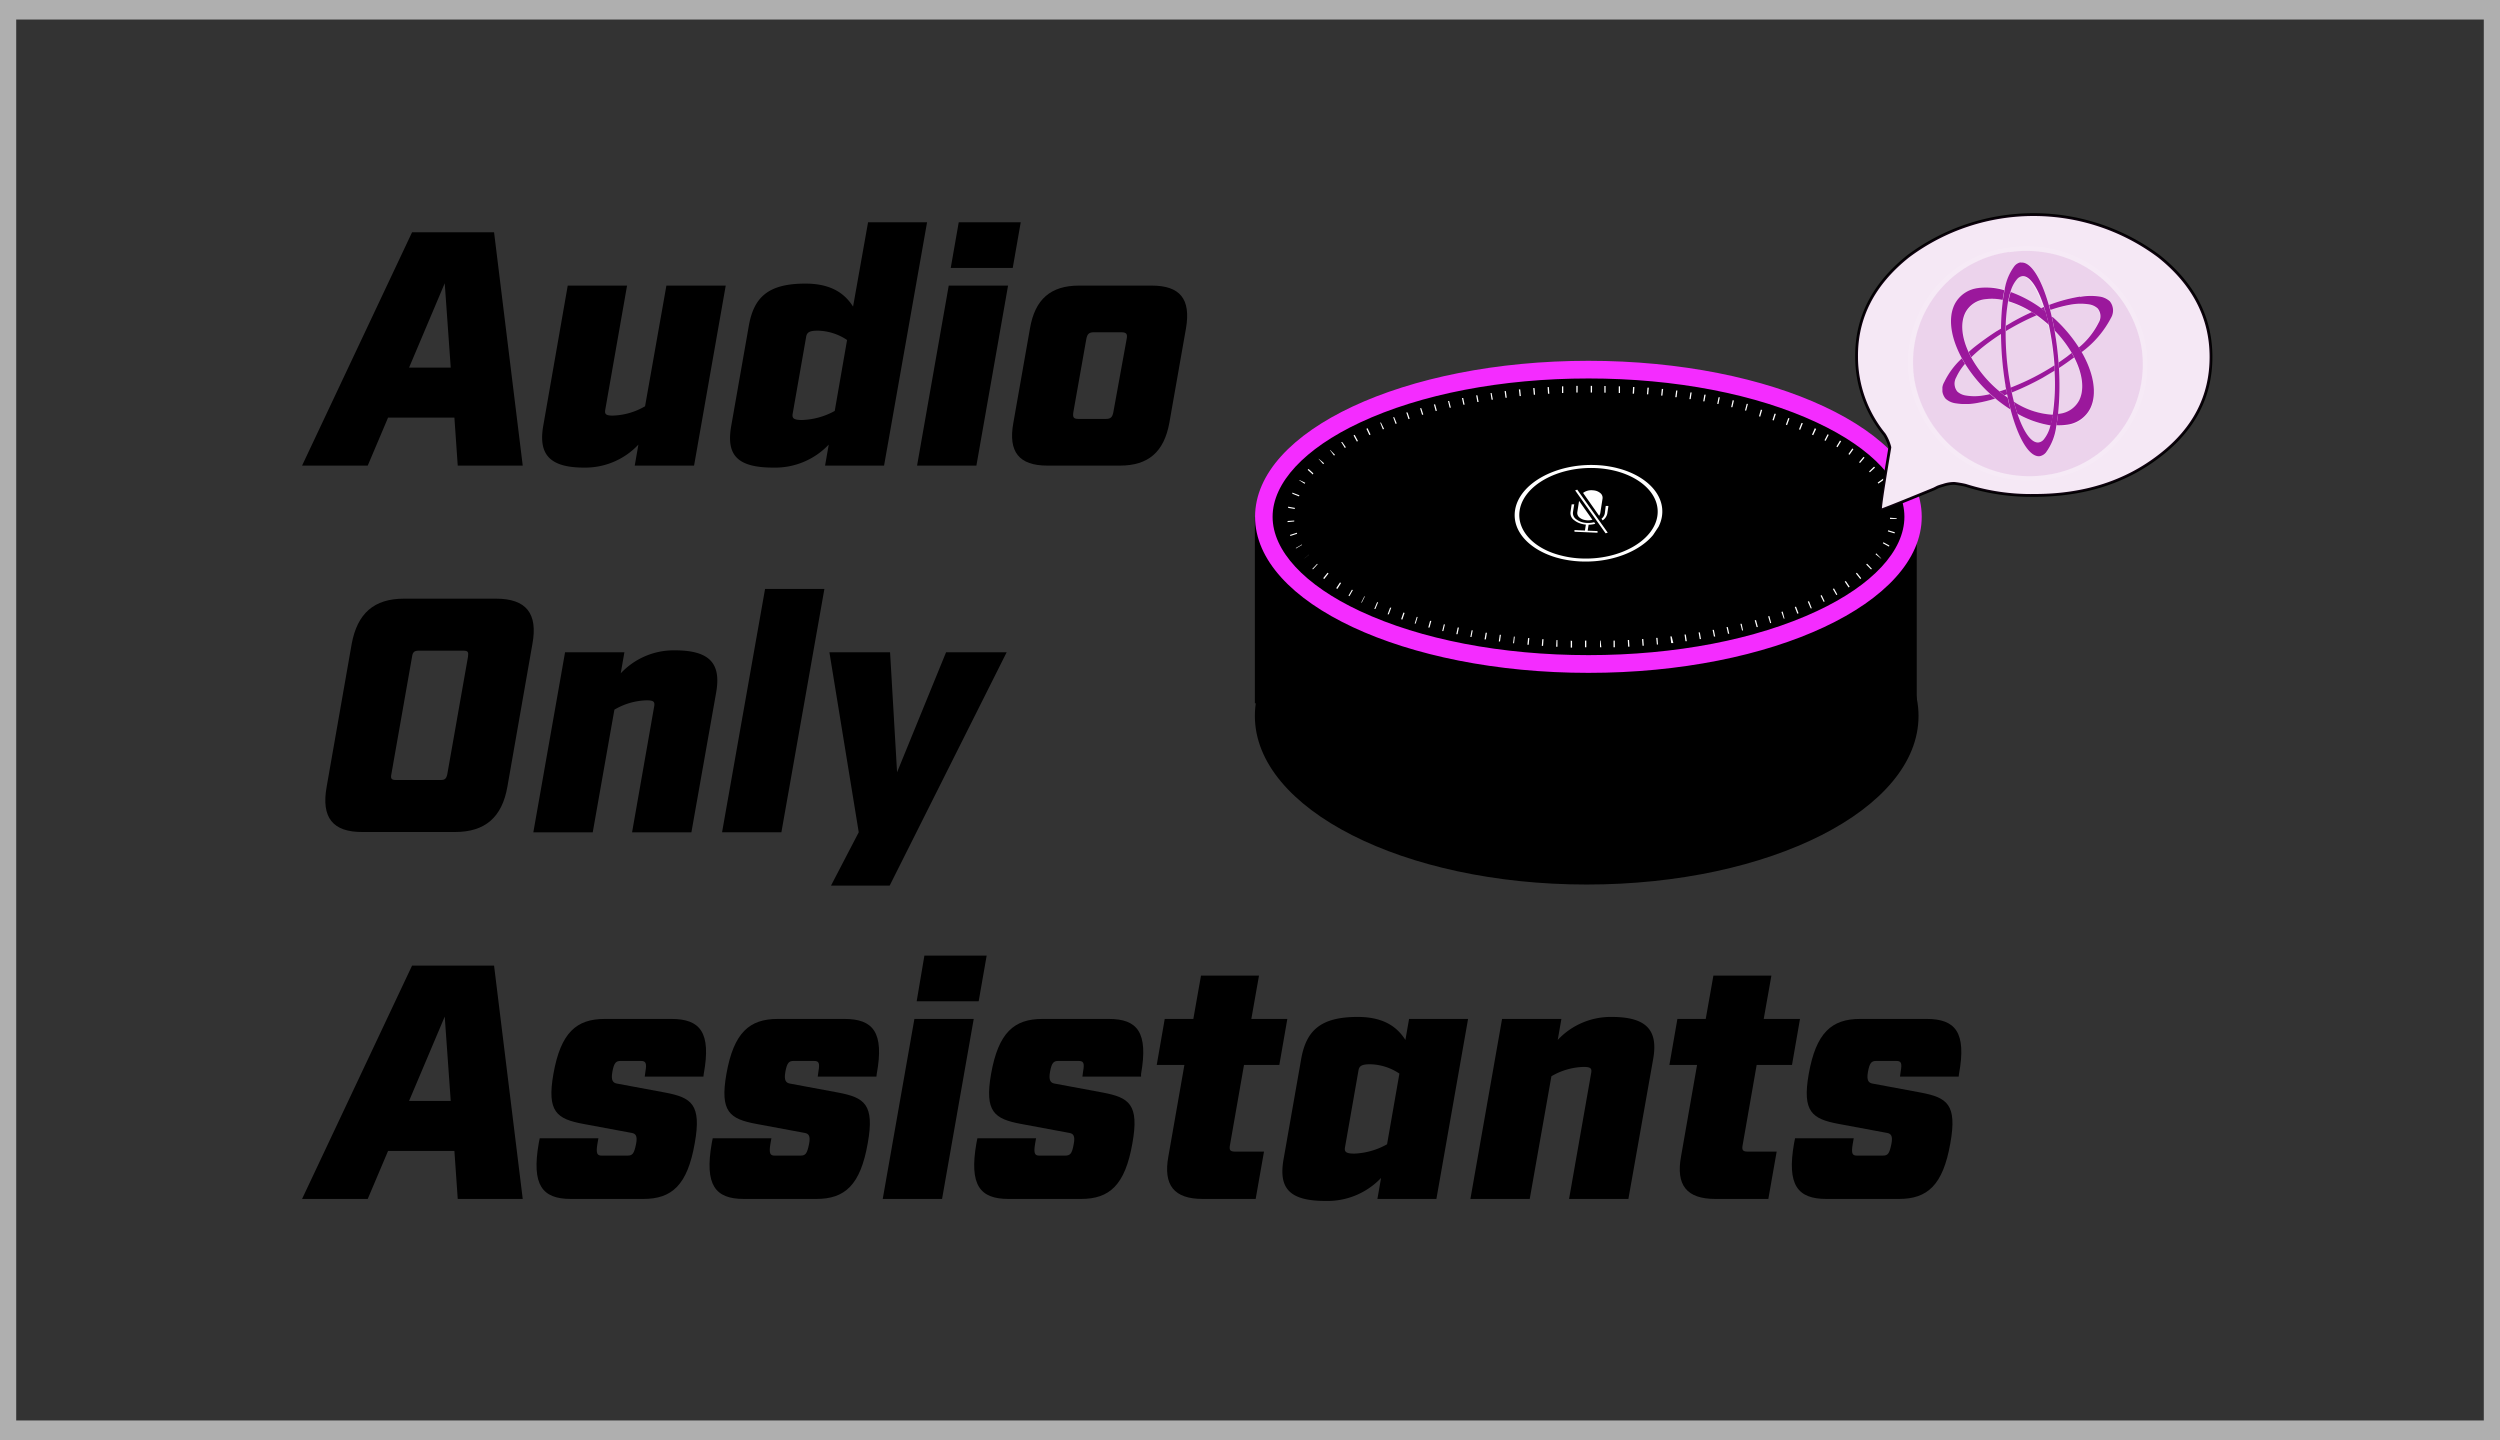 <svg xmlns="http://www.w3.org/2000/svg" xmlns:xlink="http://www.w3.org/1999/xlink" viewBox="0 0 375 216"><rect x="0" y="0" width="375" height="216" fill="#333333" stroke="none"/><defs><style>.cls-1,.cls-2,.cls-9{fill:none;}.cls-2{stroke:#afafaf;stroke-miterlimit:10;stroke-width:5.86px;}.cls-3{clip-path:url(#clip-path);}.cls-4{fill:#f42cff;}.cls-5{fill:#fff;}.cls-6{isolation:isolate;}.cls-7{clip-path:url(#clip-path-4);}.cls-8{clip-path:url(#clip-path-5);}.cls-9{stroke:#000;stroke-width:0.42px;}.cls-10{opacity:0.1;}.cls-11{clip-path:url(#clip-path-6);}.cls-12{fill:#9b189c;}.cls-13{clip-path:url(#clip-path-7);}.cls-14{clip-path:url(#clip-path-9);}.cls-15{clip-path:url(#clip-path-10);}.cls-16{opacity:0.1;}.cls-17{clip-path:url(#clip-path-11);}.cls-18{clip-path:url(#clip-path-12);}.cls-19{clip-path:url(#clip-path-13);}.cls-20{clip-path:url(#clip-path-14);}.cls-21{clip-path:url(#clip-path-15);}.cls-22{clip-path:url(#clip-path-16);}.cls-23{clip-path:url(#clip-path-17);}.cls-24{clip-path:url(#clip-path-18);}.cls-25{clip-path:url(#clip-path-19);}.cls-26{clip-path:url(#clip-path-20);}</style><clipPath id="clip-path"><rect class="cls-1" x="177.81" y="29.17" width="155.88" height="106"/></clipPath><clipPath id="clip-path-4"><rect class="cls-1" x="223.68" y="67.59" width="29.14" height="18.79"/></clipPath><clipPath id="clip-path-5"><polygon class="cls-1" points="223.68 81.07 232.59 67.59 252.82 72.91 243.91 86.38 223.68 81.07"/></clipPath><clipPath id="clip-path-6"><rect class="cls-1" x="278.41" y="32.19" width="53.24" height="44.37"/></clipPath><clipPath id="clip-path-7"><rect class="cls-1" x="283.43" y="34.48" width="41.42" height="40.09"/></clipPath><clipPath id="clip-path-9"><polygon class="cls-1" points="289.33 74.58 283.44 39.79 318.96 34.48 324.85 69.27 289.33 74.58"/></clipPath><clipPath id="clip-path-10"><rect class="cls-1" x="286.14" y="36.93" width="36.01" height="35.19"/></clipPath><clipPath id="clip-path-11"><rect class="cls-1" x="286.84" y="37.62" width="34.6" height="33.81"/></clipPath><clipPath id="clip-path-12"><rect class="cls-1" x="291.36" y="53.75" width="7.93" height="6.85"/></clipPath><clipPath id="clip-path-13"><rect class="cls-1" x="292.65" y="43.12" width="8.96" height="18.33"/></clipPath><clipPath id="clip-path-14"><rect class="cls-1" x="307.53" y="45.54" width="7.49" height="16.63"/></clipPath><clipPath id="clip-path-15"><rect class="cls-1" x="295.69" y="49.6" width="15.06" height="9.11"/></clipPath><clipPath id="clip-path-16"><rect class="cls-1" x="295.3" y="49.28" width="4.85" height="4.31"/></clipPath><clipPath id="clip-path-17"><rect class="cls-1" x="307.79" y="47.57" width="6.29" height="16.33"/></clipPath><clipPath id="clip-path-18"><rect class="cls-1" x="300.84" y="41.42" width="7.41" height="24.93"/></clipPath><clipPath id="clip-path-19"><rect class="cls-1" x="300.65" y="59.14" width="0.54" height="0.55"/></clipPath><clipPath id="clip-path-20"><rect class="cls-1" x="299.92" y="58.38" width="1.16" height="0.92"/></clipPath></defs><g id="Layer_3" data-name="Layer 3"><rect class="cls-2" x="-0.5" width="376" height="216"/><path d="M68.16,62.64H58.21l-3.05,7.2H45.31l16.5-35h12.3l4.3,35H68.66Zm-.55-7.5-.9-12.65L61.36,55.14Z"/><path d="M81.51,63.74l3.65-20.9h8.9l-3.25,18.5c-.15.75,0,1,1.1,1a10.17,10.17,0,0,0,4.85-1.4l3.2-18.1h8.9l-4.75,27h-8.9l.55-3.15a10.93,10.93,0,0,1-8.15,3.45C82.36,70.14,80.71,68.09,81.51,63.74Z"/><path d="M109.71,63.74l2.6-14.8c.75-4.35,2.9-6.4,8.5-6.4,4.35,0,6.15,1.9,7.15,3.45l2.25-12.65h8.85l-6.45,36.5h-8.85l.55-3.15A11.07,11.07,0,0,1,116,70.14C110.36,70.14,108.91,68.09,109.71,63.74Zm15.5-2.1L127.06,51a8.13,8.13,0,0,0-4.4-1.4c-1.25,0-1.65.25-1.75,1l-2,11.4c-.15.75.15,1,1.4,1A10.83,10.83,0,0,0,125.21,61.64Z"/><path d="M142.31,42.84h8.9l-4.75,27h-8.9Zm1.5-9.5h9.3l-1.2,6.85h-9.3Z"/><path d="M152,63.44l2.5-14.2c.75-4.35,3.1-6.4,7.35-6.4h10.9c4.25,0,5.9,2,5.15,6.4l-2.5,14.2c-.8,4.35-3.15,6.4-7.4,6.4h-10.9C152.86,69.84,151.21,67.79,152,63.44Zm13.85-.6c.75,0,1-.25,1.15-1l2-11c.15-.75-.05-1-.8-1h-4.1c-.75,0-1,.25-1.15,1l-1.95,11c-.1.75,0,1,.8,1Z"/><path d="M49,118l3.75-21.4c.85-4.6,3.35-6.8,7.85-6.8H74.41c4.5,0,6.3,2.2,5.45,6.8L76.11,118c-.8,4.6-3.35,6.8-7.85,6.8H54.41C49.91,124.84,48.16,122.64,49,118Zm17.1-1c.65,0,.85-.2,1-.9l3.1-17.6c.1-.7,0-.9-.7-.9H62.81c-.65,0-.9.2-1,.9l-3.1,17.6c-.15.7,0,.9.7.9Z"/><path d="M84.76,97.84h8.9L93.11,101a10.89,10.89,0,0,1,8.1-3.45c5.3,0,7,2,6.2,6.4l-3.7,20.9h-8.9l3.3-18.8c.15-.75,0-1-1.1-1a10,10,0,0,0-4.85,1.4l-3.25,18.4H80Z"/><path d="M114.76,88.34h8.9l-6.45,36.5h-8.9Z"/><path d="M128.81,124.84l-4.4-27h9.1l1.05,18,7.35-18H151l-17.55,35h-8.8Z"/><path d="M68.16,172.64H58.21l-3.05,7.2H45.31l16.5-35h12.3l4.3,35H68.66Zm-.55-7.5-.9-12.65-5.35,12.65Z"/><path d="M80.81,171.49l.15-.75h8.8l-.15.85c-.25,1.5,0,1.75.65,1.75h3.85c.75,0,1-.25,1.3-1.75.25-1.25-.1-1.55-.65-1.65l-7.25-1.35c-4-.75-5.5-1.8-4.5-7.5,1.1-6.2,3.45-8.25,7.7-8.25h10c4.3,0,6,2,4.85,8.25l-.05.4h-8.8l.1-.75c.25-1.35,0-1.6-.7-1.6h-3c-.7,0-1,.25-1.25,1.6s.1,1.7.7,1.8l7.25,1.35c3.9.75,5.45,1.75,4.4,7.6-1.1,6.3-3.45,8.35-7.7,8.35H85.61C81.36,179.84,79.71,177.79,80.81,171.49Z"/><path d="M106.76,171.49l.15-.75h8.8l-.15.85c-.25,1.5,0,1.75.65,1.75h3.85c.75,0,1-.25,1.3-1.75.25-1.25-.1-1.55-.65-1.65l-7.25-1.35c-4-.75-5.5-1.8-4.5-7.5,1.1-6.2,3.45-8.25,7.7-8.25h10c4.3,0,6,2,4.85,8.25l-.05.4h-8.8l.1-.75c.25-1.35.05-1.6-.7-1.6h-3c-.7,0-1,.25-1.25,1.6s.1,1.7.7,1.8l7.25,1.35c3.9.75,5.45,1.75,4.4,7.6-1.1,6.3-3.45,8.35-7.7,8.35h-10.9C107.31,179.84,105.66,177.79,106.76,171.49Z"/><path d="M137.16,152.84h8.9l-4.75,27h-8.9Zm1.5-9.5H148l-1.2,6.85h-9.3Z"/><path d="M146.46,171.49l.15-.75h8.8l-.15.85c-.25,1.5,0,1.75.65,1.75h3.85c.75,0,1.05-.25,1.3-1.75.25-1.25-.1-1.55-.65-1.65l-7.25-1.35c-4-.75-5.5-1.8-4.5-7.5,1.1-6.2,3.45-8.25,7.7-8.25h9.95c4.3,0,5.95,2,4.85,8.25l0,.4h-8.8l.1-.75c.25-1.35.05-1.6-.7-1.6h-3c-.7,0-1,.25-1.25,1.6s.1,1.7.7,1.8l7.25,1.35c3.9.75,5.45,1.75,4.4,7.6-1.1,6.3-3.45,8.35-7.7,8.35h-10.9C147,179.84,145.36,177.79,146.46,171.49Z"/><path d="M175.26,173.44l2.4-13.7h-4.15l1.2-6.9H179l1.15-6.5h8.7l-1.15,6.5h5.4l-1.2,6.9h-5.3l-2.1,12c-.15.75,0,1,.75,1h4.35l-1.25,7.1h-7.95C176.11,179.84,174.46,177.79,175.26,173.44Z"/><path d="M192.56,173.74l2.6-14.8c.75-4.35,2.9-6.4,8.5-6.4,4.35,0,6.15,1.9,7.15,3.45l.55-3.15h8.85l-4.75,27h-8.85l.55-3.15a11.07,11.07,0,0,1-8.35,3.45C193.21,180.14,191.76,178.09,192.56,173.74Zm15.5-2.1,1.85-10.6a8.13,8.13,0,0,0-4.4-1.4c-1.25,0-1.65.25-1.75,1l-2,11.4c-.15.75.15,1,1.4,1A10.83,10.83,0,0,0,208.06,171.64Z"/><path d="M225.31,152.84h8.9l-.55,3.15a10.89,10.89,0,0,1,8.1-3.45c5.3,0,7,2.05,6.2,6.4l-3.7,20.9h-8.9l3.3-18.8c.15-.75,0-1-1.1-1a10,10,0,0,0-4.85,1.4l-3.25,18.4h-8.9Z"/><path d="M252.16,173.44l2.4-13.7h-4.15l1.2-6.9h4.25l1.15-6.5h8.7l-1.15,6.5H270l-1.2,6.9h-5.3l-2.1,12c-.15.75,0,1,.75,1h4.35l-1.25,7.1h-7.95C253,179.84,251.36,177.79,252.16,173.44Z"/><path d="M269.11,171.49l.15-.75h8.8l-.15.85c-.25,1.5-.05,1.75.65,1.75h3.85c.75,0,1-.25,1.3-1.75.25-1.25-.1-1.55-.65-1.65l-7.25-1.35c-4-.75-5.5-1.8-4.5-7.5,1.1-6.2,3.45-8.25,7.7-8.25H289c4.3,0,6,2,4.85,8.25l-.05.4H285l.1-.75c.25-1.35.05-1.6-.7-1.6h-2.95c-.7,0-1,.25-1.25,1.6s.1,1.7.7,1.8l7.25,1.35c3.9.75,5.45,1.75,4.4,7.6-1.1,6.3-3.45,8.35-7.7,8.35h-10.9C269.66,179.84,268,177.79,269.11,171.49Z"/><g class="cls-3"><g class="cls-3"><g class="cls-3"><path d="M287.78,107.39c0,14-22.29,25.29-49.78,25.29s-49.77-11.33-49.77-25.29S210.52,82.1,238,82.1s49.78,11.32,49.78,25.29"/><rect x="188.23" y="77.52" width="99.28" height="27.98"/><path d="M238.27,99.6c-13.17,0-25.54-2.39-34.82-6.73-9-4.19-13.89-9.64-13.89-15.35s4.93-11.16,13.89-15.35c9.28-4.34,21.65-6.73,34.82-6.73s25.55,2.39,34.83,6.73C282.05,66.36,287,71.81,287,77.52s-4.94,11.16-13.89,15.35c-9.28,4.34-21.65,6.73-34.83,6.73"/><path class="cls-4" d="M238.27,56.77c13,0,25.16,2.35,34.26,6.61,8.35,3.9,13.13,9.05,13.13,14.14s-4.78,10.25-13.13,14.15c-9.1,4.26-21.27,6.6-34.26,6.6s-25.15-2.34-34.26-6.6c-8.34-3.9-13.12-9.06-13.12-14.15S195.67,67.28,204,63.38c9.11-4.26,21.28-6.61,34.26-6.61m0-2.65c-27.63,0-50,10.48-50,23.4s22.41,23.41,50,23.41,50-10.48,50-23.41-22.41-23.4-50-23.4"/><path class="cls-5" d="M238.81,57.88h-.2v1h.19Zm-2.16,0h-.2l0,1h.19Zm-2.16.07h-.19l0,1h.19Zm-2.16.11h-.19l.06,1h.2Zm-2.15.15-.2,0,.09,1,.19,0Zm-2.15.2h-.2l.11,1,.19,0Zm-2.15.25-.19,0,.13,1,.19,0Zm-2.14.29h0l-.16,0,.15,1,.2,0Zm-2.13.35-.11,0h-.08l.18,1,.19,0Zm-2.13.4-.14,0h-.05l.21,1,.19,0Zm-2.11.45-.17,0h0l.24,1,.19,0Zm-2.1.51-.09,0h0l-.1,0,.27,1,.18-.05Zm-2.08.57-.13,0h0l-.05,0,.3,1,.18-.06Zm-2.06.64-.11,0-.08,0,.33,1,.18-.06Zm-2,.71-.08,0h0l-.08,0,.36,1,.18-.06Zm-2,.78,0,0h0l-.1.05.4,1,.18-.07Zm-2,.87-.17.09.44.94.18-.08Zm-1.93,1-.17.09.5.92.16-.09Zm-1.87,1.07-.08,0h0l-.08,0,.55.89.16-.1Zm-1.8,1.2h-.05l0,0h0l0,0,.62.84.15-.11Zm-1.7,1.33,0,0h0l-.05,0,0,0,.69.79.14-.13Zm-1.55,1.51-.13.14.78.7L197,71ZM194.9,72l0,0h-.08v0h0l.87.57.1-.15Zm-1.05,1.89,0,.07h0a.42.42,0,0,0,0,.1h0l1,.4a.77.77,0,0,1,.07-.16ZM193.22,76s0,.07,0,.1h0s0,.06,0,.08l1,.17,0-.17Zm.92,2.08-1,.07h0v0h0a1,1,0,0,0,0,.17l1-.1a.91.91,0,0,1,0-.17m.36,1.87-1,.32h0l.06.16,1-.33c0-.06,0-.12-.05-.17m.79,1.77-.91.52h0l0,0h0a.41.41,0,0,0,0,.09l.9-.53-.09-.16m1.12,1.64-.81.66,0,0h0l0,0h0l0,0,.8-.67-.12-.14m1.38,1.49-.72.75,0,0h0l.09.09.71-.77Zm1.56,1.34-.65.82.16.12.64-.83ZM201,87.36l-.57.87.17.11.56-.88Zm1.79,1.09-.52.9.14.08h0l.52-.91Zm1.86,1-.47.94,0,0h0l.09,0,.46-.93Zm1.91.89-.42,1,.06,0h0l.11,0,.41-1Zm1.95.81-.37,1,.05,0,.13,0h0l.37-1Zm2,.73-.34,1,.18.06.34-1Zm2,.66-.31,1,.15,0h0l.3-1Zm2,.59-.27,1,.06,0h.08l.05,0,.27-1Zm2.06.53-.24,1,.1,0h0l.07,0h0l.24-1Zm2.08.47-.21,1,.07,0,.12,0,.21-1Zm2.09.42-.19,1h0l.17,0,.19-1Zm2.11.36-.17,1,.2,0,.16-1Zm2.11.31-.14,1,.18,0h0l.14-1Zm2.12.27-.12,1h0l.15,0,.11-1Zm2.13.22-.1,1h.2l.09-1Zm2.13.17-.07,1h.19l.07-1Zm2.13.13-.05,1h.2l0-1Zm2.14.08,0,1.05h.2l0-1Zm2.14,0v1h.2v-1Zm2.34,0H240v1h.2Zm2.13,0h-.19l0,1h.2Zm2.14-.09h-.19l.05,1h.2Zm2.14-.14-.2,0,.08,1h.19Zm2.13-.18-.2,0,.1,1,.17,0h0Zm2.12-.22-.19,0,.12,1H251Zm2.12-.28-.19,0,.14,1,.2,0Zm2.11-.32-.19,0,.17,1,.19,0Zm2.1-.38-.19,0,.2,1,.19,0Zm2.09-.42-.19,0,.22,1,.19,0h0Zm2.08-.49-.19,0,.25,1h0l.15,0h0ZM263.4,93l-.19.06.28,1,.19,0Zm2-.6-.18.06.3,1h0l.16,0h0Zm2-.67-.19.06.35,1h0l.12,0h0Zm2-.74-.18.07.38,1,.18-.07Zm1.95-.82-.18.08.43,1,.08,0h0l.09,0Zm1.9-.91-.17.09.47.93.15-.07,0,0Zm1.85-1-.17.09.52.91.15-.09h0Zm1.77-1.11-.16.1.58.87.16-.11Zm1.66-1.24-.14.12.65.82.14-.12h0Zm1.53-1.36-.13.13.73.74.12-.11h0l0,0ZM281.44,83l-.11.14.82.65,0,0h.05l0,0Zm1.07-1.66a1.09,1.09,0,0,0-.08.15l.91.5.05-.09h0a.3.3,0,0,0,0-.08Zm.72-1.8a1.09,1.09,0,0,0-.05.17l1,.3a.84.84,0,0,1,.05-.17h0Zm.27-1.88v.18l1,0V77.8h0v-.07Zm.83-2.12-1,.24a1.36,1.36,0,0,0,0,.17l1-.22h0a.43.43,0,0,1,0-.11m-.72-2-.94.45.07.16.95-.43h0a1.3,1.3,0,0,1-.08-.17m-1.11-1.85-.85.61.11.15.85-.6h0l0,0h0l-.06-.09M281.11,70l-.75.72.12.13.77-.71a1.85,1.85,0,0,0-.14-.14m-1.58-1.47-.67.8.14.12.68-.8-.1-.08h0l0,0m-1.72-1.31-.6.85.16.11.6-.85,0,0h0l-.05,0h0ZM276,66.08l-.54.9.16.1.55-.89-.13-.08,0,0m-1.89-1-.48.93.17.09.48-.93h0l-.06,0h0l-.08,0m-1.94-1-.44,1,.18.08.44-.94-.18-.09m-2-.85-.39,1,.18.07.4-1-.05,0h-.09l-.05,0m-2-.77-.36,1,.18.07.36-1h0l-.18-.07m-2.05-.69-.32,1,.19.06.32-1-.07,0h0l-.11,0m-2.07-.63-.28,1,.18.06.29-1-.19-.06M262,60.58l-.26,1,.19,0,.26-1-.1,0H262m-2.11-.5-.22,1,.19,0,.23-1-.2-.05m-2.11-.44-.2,1,.19,0,.2-1-.1,0-.09,0m-2.13-.39-.17,1,.19,0,.18-1h0l-.16,0m-2.13-.33-.15,1,.19,0,.15-1h-.19m-2.14-.29-.13,1,.2,0,.12-1-.19,0m-2.15-.24-.1,1,.19,0,.11-1h-.2m-2.15-.19-.08,1,.19,0,.09-1-.2,0m-2.16-.15-.06,1.05h.2l.06-1h-.2m-2.15-.1,0,1h.19l0-1h-.19m-2.16-.05,0,1h.19l0-1h-.19Z"/><g class="cls-6"><g class="cls-7"><g class="cls-8"><path class="cls-5" d="M234.1,83.31c-4-1-6.63-3.74-6.15-6.76.59-3.74,5.69-6.58,11.39-6.34a15,15,0,0,1,3.1.46c4,1.06,6.63,3.75,6.16,6.77-.59,3.73-5.7,6.58-11.4,6.33a14.38,14.38,0,0,1-3.1-.46m8.62-13.06a15.71,15.71,0,0,0-3.31-.49c-6.07-.26-11.52,2.77-12.15,6.76-.51,3.22,2.28,6.09,6.57,7.22a16.19,16.19,0,0,0,3.3.48c6.08.26,11.53-2.77,12.16-6.76.5-3.21-2.28-6.08-6.57-7.21"/><path class="cls-5" d="M236.17,75.65l-.42,0-.17,1.13a1.3,1.3,0,0,0,.56,1.26,2.87,2.87,0,0,0,1.08.53,3.36,3.36,0,0,0,.66.12l-.14.89-1.57-.07,0,.25,3.46.15,0-.25-1.48-.06.14-.89a4.19,4.19,0,0,0,1-.14l-.16-.24a3.35,3.35,0,0,1-1.06.11,3.21,3.21,0,0,1-.72-.1,2.51,2.51,0,0,1-.87-.42,1.13,1.13,0,0,1-.53-1.12l.18-1.13m.73-.54-.26,1.67a.88.88,0,0,0,.36.86,1.66,1.66,0,0,0,.64.31,2.72,2.72,0,0,0,.51.08,2.34,2.34,0,0,0,.75-.09l-2-2.83m4.36.76-.36,0L240.72,77a1.3,1.3,0,0,1-.5.81l.18.25a1.68,1.68,0,0,0,.69-1l.17-1.13m-4.68-2.48-.31.11L240.84,80l.32-.1-4.58-6.46m2.79.17a2.62,2.62,0,0,0-.5-.07,2.06,2.06,0,0,0-1.41.4l2.41,3.43a1.08,1.08,0,0,0,.17-.39l.34-2.18a.9.9,0,0,0-.36-.86,1.82,1.82,0,0,0-.65-.33"/></g></g></g><path class="cls-5" d="M286.25,38.43a31.4,31.4,0,0,1,37.57,0q7.83,6.24,7.83,15.11T324,68.31q-7.69,6-18.79,6a32.24,32.24,0,0,1-10.4-1.52,15,15,0,0,0-1.66-.28,5,5,0,0,0-1.66.28,7.71,7.71,0,0,0-.84.27l-.55.28s-7.75,3.19-8,3.19,1.38-9.34,1.38-9.43a6.68,6.68,0,0,0-.83-1.94,18.36,18.36,0,0,1-4.16-11.65q0-8.86,7.84-15.11"/><path class="cls-9" d="M286.25,38.43a31.4,31.4,0,0,1,37.57,0q7.83,6.24,7.83,15.11T324,68.31q-7.69,6-18.79,6a32.24,32.24,0,0,1-10.4-1.52,15,15,0,0,0-1.66-.28,5,5,0,0,0-1.66.28,7.71,7.71,0,0,0-.84.27l-.55.28s-7.75,3.19-8,3.19,1.38-9.34,1.38-9.43a6.68,6.68,0,0,0-.83-1.94,18.36,18.36,0,0,1-4.16-11.65Q278.41,44.68,286.25,38.43Z"/><g class="cls-10"><g class="cls-11"><path class="cls-12" d="M286.25,38.43a31.4,31.4,0,0,1,37.57,0q7.83,6.24,7.83,15.11T324,68.31q-7.69,6-18.79,6a32.24,32.24,0,0,1-10.4-1.52,15,15,0,0,0-1.66-.28,5,5,0,0,0-1.66.28,7.71,7.71,0,0,0-.84.27l-.55.28s-7.75,3.19-8,3.19,1.38-9.34,1.38-9.43a6.68,6.68,0,0,0-.83-1.94,18.36,18.36,0,0,1-4.16-11.65q0-8.86,7.84-15.11"/></g></g><g class="cls-13"><g class="cls-6"><g class="cls-13"><g class="cls-14"><g class="cls-15"><g class="cls-16"><g class="cls-17"><path class="cls-12" d="M294.77,54.58a8.21,8.21,0,0,0-1.3,2,1.9,1.9,0,0,0,.15,2.15,2.43,2.43,0,0,0,1.33.6,7.66,7.66,0,0,0,2.47,0q.52-.07,1.11-.21a21.16,21.16,0,0,1-3.76-4.5m3.09-9.7a3.81,3.81,0,0,0-3,2c-.78,1.55-.54,3.69.45,5.88.59-.51,1.23-1,1.92-1.55s1.52-1.09,2.32-1.6l.62-.37a36.82,36.82,0,0,1,.29-4.29,7.42,7.42,0,0,0-2.59-.11m2.84-1.34a7.89,7.89,0,0,1,1.5-3.64,1.61,1.61,0,0,1,.91-.53c1.45-.22,3.05,2.24,4.22,6.37A23.43,23.43,0,0,1,312,44.49a9.14,9.14,0,0,1,2.89-.05,2.91,2.91,0,0,1,1.56.71,2.19,2.19,0,0,1,.17,2.51,14.94,14.94,0,0,1-4.41,5.13c1.85,3.15,2.46,6.37,1.35,8.59a4.54,4.54,0,0,1-3.59,2.44,7.94,7.94,0,0,1-1.48.07,8.31,8.31,0,0,1-1.57,4,1.61,1.61,0,0,1-.91.53c-1.51.22-3.19-2.47-4.37-7-.54-.34-1.08-.72-1.61-1.13l0,0c-.23-.17-.45-.35-.66-.53a21.94,21.94,0,0,1-3,.71,9.38,9.38,0,0,1-2.88,0,2.84,2.84,0,0,1-1.56-.72,2.17,2.17,0,0,1-.18-2.5,11.7,11.7,0,0,1,2.64-3.54c-1.64-3-2.14-6-1.09-8.11a4.54,4.54,0,0,1,3.59-2.44,9.49,9.49,0,0,1,3.91.34m.61-5.72a16.72,16.72,0,0,0-14.23,19.26A17.52,17.52,0,0,0,307,71.24,16.73,16.73,0,0,0,321.21,52a17.53,17.53,0,0,0-19.9-14.16"/></g></g><g class="cls-18"><path class="cls-12" d="M294.29,53.75a11.58,11.58,0,0,0-2.64,3.54,2.17,2.17,0,0,0,.18,2.5,2.77,2.77,0,0,0,1.55.71,9.11,9.11,0,0,0,2.89,0,21.94,21.94,0,0,0,3-.71c-.26-.22-.52-.44-.77-.67-.38.09-.74.16-1.1.21a7.66,7.66,0,0,1-2.47,0,2.43,2.43,0,0,1-1.33-.6,1.9,1.9,0,0,1-.15-2.15,8.21,8.21,0,0,1,1.3-2c-.17-.28-.33-.55-.48-.83"/></g><g class="cls-19"><path class="cls-12" d="M296.79,43.2a4.54,4.54,0,0,0-3.59,2.44c-1.05,2.11-.55,5.11,1.09,8.11.15.28.31.55.48.83a21.41,21.41,0,0,0,3.75,4.5c.25.23.51.45.77.67s.43.36.66.53l0,0c.53.41,1.07.79,1.61,1.13-.14-.56-.28-1.15-.41-1.76l-.54-.39-.13-.1c-.21-.16-.41-.32-.6-.49a17.61,17.61,0,0,1-4.23-5.12c-.14-.26-.27-.53-.39-.79-1-2.19-1.23-4.33-.45-5.88a3.8,3.8,0,0,1,3-2,7.42,7.42,0,0,1,2.59.11c.07-.51.16-1,.25-1.45a9.49,9.49,0,0,0-3.91-.34"/></g><g class="cls-16"><g class="cls-20"><path class="cls-12" d="M311.12,53.61l-.11.08c-.69.52-1.42,1-2.16,1.51a42.67,42.67,0,0,1-.14,7l.15,0a3.82,3.82,0,0,0,3-2c.85-1.69.5-4.08-.75-6.49m-.3-8a19.42,19.42,0,0,0-3.29.84c.09.35.17.71.26,1.08a21.67,21.67,0,0,1,3.95,4.54,11.51,11.51,0,0,0,3-3.75,1.85,1.85,0,0,0-.15-2.14,2.47,2.47,0,0,0-1.33-.61,8.21,8.21,0,0,0-2.46,0"/></g></g><path class="cls-12" d="M310.75,52.94l-.74.58c-.4.29-.8.58-1.22.86l.06.82c.74-.48,1.47-1,2.16-1.51l.11-.08c-.11-.22-.24-.45-.37-.67M312,44.49a23.43,23.43,0,0,0-4.63,1.25c.07.25.13.5.2.75a19.42,19.42,0,0,1,3.29-.84,8.21,8.21,0,0,1,2.46,0,2.47,2.47,0,0,1,1.33.61,1.85,1.85,0,0,1,.15,2.14,11.51,11.51,0,0,1-3,3.75c.15.22.29.45.43.68a14.94,14.94,0,0,0,4.41-5.13,2.19,2.19,0,0,0-.17-2.51,2.91,2.91,0,0,0-1.56-.71,9.14,9.14,0,0,0-2.89.05"/><g class="cls-16"><g class="cls-21"><path class="cls-12" d="M308.19,49.6l.06.35h0c.25,1.47.43,3,.54,4.42.42-.28.82-.57,1.22-.86l.74-.58a17.39,17.39,0,0,0-2.56-3.34m-8,.49c-.67.43-1.31.88-1.93,1.34a25.23,25.23,0,0,0-2.54,2.16,17.61,17.61,0,0,0,4.23,5.12l1-.33c0-.19-.07-.37-.1-.57h0a49.63,49.63,0,0,1-.67-7.72"/></g></g><g class="cls-22"><path class="cls-12" d="M300.16,49.28l-.62.37c-.8.51-1.58,1.05-2.32,1.6s-1.33,1-1.92,1.55c.12.26.25.53.39.79a25.23,25.23,0,0,1,2.54-2.16c.62-.46,1.26-.91,1.93-1.34v-.81"/></g><g class="cls-23"><path class="cls-12" d="M307.79,47.57c.14.65.28,1.33.4,2a17.39,17.39,0,0,1,2.56,3.34c.13.22.26.45.37.67,1.25,2.41,1.6,4.8.75,6.49a3.82,3.82,0,0,1-3,2l-.15,0c-.07.6-.16,1.18-.26,1.72a7.94,7.94,0,0,0,1.48-.07,4.54,4.54,0,0,0,3.59-2.44c1.11-2.22.5-5.44-1.35-8.59-.14-.23-.28-.46-.43-.68a21.67,21.67,0,0,0-3.95-4.54"/></g><g class="cls-16"><g class="cls-24"><path class="cls-12" d="M302.61,62.05c.95,2.82,2.13,4.45,3.2,4.29a1.24,1.24,0,0,0,.74-.44,5.14,5.14,0,0,0,1-2.09,14.77,14.77,0,0,1-5-1.76m5.58-6.45-1.83,1.09a42.76,42.76,0,0,1-4.6,2.19q.15.73.33,1.41a11.74,11.74,0,0,0,5.83,1.92,32,32,0,0,0,.27-6.61m-2.72-8.32a37.51,37.51,0,0,0-4.63,2.38,43,43,0,0,0,.59,7.51l.18,1,.19-.07a35.59,35.59,0,0,0,6.35-3.25c-.1-1.38-.26-2.81-.5-4.22q-.16-1-.36-1.86c-.35-.31-.71-.62-1.09-.91s-.49-.37-.73-.54m1.33-.53h0m-5.57-1.56a26.88,26.88,0,0,0-.37,3.67l1-.59c.95-.53,1.93-1,2.9-1.46a14.08,14.08,0,0,0-3.52-1.62m2-3.76a1.29,1.29,0,0,0-.75.44,4.93,4.93,0,0,0-1,1.94,18.4,18.4,0,0,1,4.53,2.42l.49-.2c-1-3-2.19-4.76-3.3-4.6"/></g></g><path class="cls-12" d="M308.15,54.81a35.93,35.93,0,0,1-6.35,3.25l-.19.07.15.75a42.76,42.76,0,0,0,4.6-2.19l1.83-1.09c0-.26,0-.53,0-.79m-3.4-8c-1,.44-1.95.93-2.9,1.46l-1,.59c0,.26,0,.53,0,.8a37.51,37.51,0,0,1,4.63-2.38c-.24-.17-.48-.32-.72-.47m1.83-.78-.49.2c.22.15.44.32.66.49l0,0h0c-.08-.25-.15-.49-.22-.72"/><path class="cls-12" d="M302.09,60.29c.16.63.34,1.22.52,1.76a14.77,14.77,0,0,0,5,1.76c.13-.48.25-1,.35-1.6a11.71,11.71,0,0,1-5.83-1.92m-.53-16.48q-.18.63-.33,1.38a14.08,14.08,0,0,1,3.52,1.62c.24.15.48.3.72.47s.49.35.73.54.74.6,1.1.91c-.16-.7-.33-1.36-.5-2h0l0,0c-.22-.17-.44-.34-.66-.49a18.4,18.4,0,0,0-4.53-2.42"/><g class="cls-16"><g class="cls-25"><path class="cls-12" d="M301.07,59.14l-.42.16.54.39-.12-.55"/></g></g><g class="cls-26"><path class="cls-12" d="M300.93,58.38l-1,.33c.19.17.39.33.6.49l.13.1.42-.16c-.05-.25-.09-.5-.14-.76"/></g><path class="cls-12" d="M301.56,43.81a4.93,4.93,0,0,1,1-1.94,1.29,1.29,0,0,1,.75-.44c1.11-.16,2.33,1.59,3.3,4.6.07.23.15.47.22.72h0c.17.62.34,1.28.5,2s.24,1.22.35,1.86c.24,1.41.4,2.84.5,4.22,0,.26,0,.53,0,.79a32,32,0,0,1-.27,6.61c-.1.58-.22,1.12-.35,1.6a5.14,5.14,0,0,1-1,2.09,1.24,1.24,0,0,1-.74.44c-1.07.16-2.25-1.47-3.2-4.29-.18-.54-.36-1.13-.52-1.76q-.18-.67-.33-1.41l-.15-.75-.18-1a43,43,0,0,1-.59-7.51c0-.27,0-.54,0-.8a26.88,26.88,0,0,1,.37-3.67q.15-.75.33-1.38m1.55-4.44a1.61,1.61,0,0,0-.91.53,7.89,7.89,0,0,0-1.5,3.64c-.09.46-.18.94-.25,1.45a36.82,36.82,0,0,0-.29,4.29v.81a49.53,49.53,0,0,0,.67,7.72h0c0,.2.07.38.1.57s.09.51.14.76l.12.55c.13.61.27,1.2.41,1.76,1.18,4.48,2.86,7.17,4.37,7a1.61,1.61,0,0,0,.91-.53,8.31,8.31,0,0,0,1.57-4c.1-.54.19-1.12.26-1.72a42.67,42.67,0,0,0,.14-7l-.06-.82c-.11-1.46-.29-3-.54-4.42h0l-.06-.35c-.12-.7-.26-1.38-.4-2-.09-.37-.17-.73-.26-1.08s-.13-.5-.2-.75c-1.17-4.13-2.77-6.59-4.22-6.37"/><g class="cls-16"><g class="cls-15"><path class="cls-5" d="M307,71.24a17.52,17.52,0,0,1-19.89-14.16,16.72,16.72,0,0,1,14.23-19.26A17.53,17.53,0,0,1,321.21,52,16.73,16.73,0,0,1,307,71.24m-5.78-34.11a17.42,17.42,0,0,0-14.81,20,18.24,18.24,0,0,0,20.71,14.74A17.4,17.4,0,0,0,321.9,51.87a18.25,18.25,0,0,0-20.71-14.74"/></g></g></g></g></g></g></g></g></g></g></g></svg>